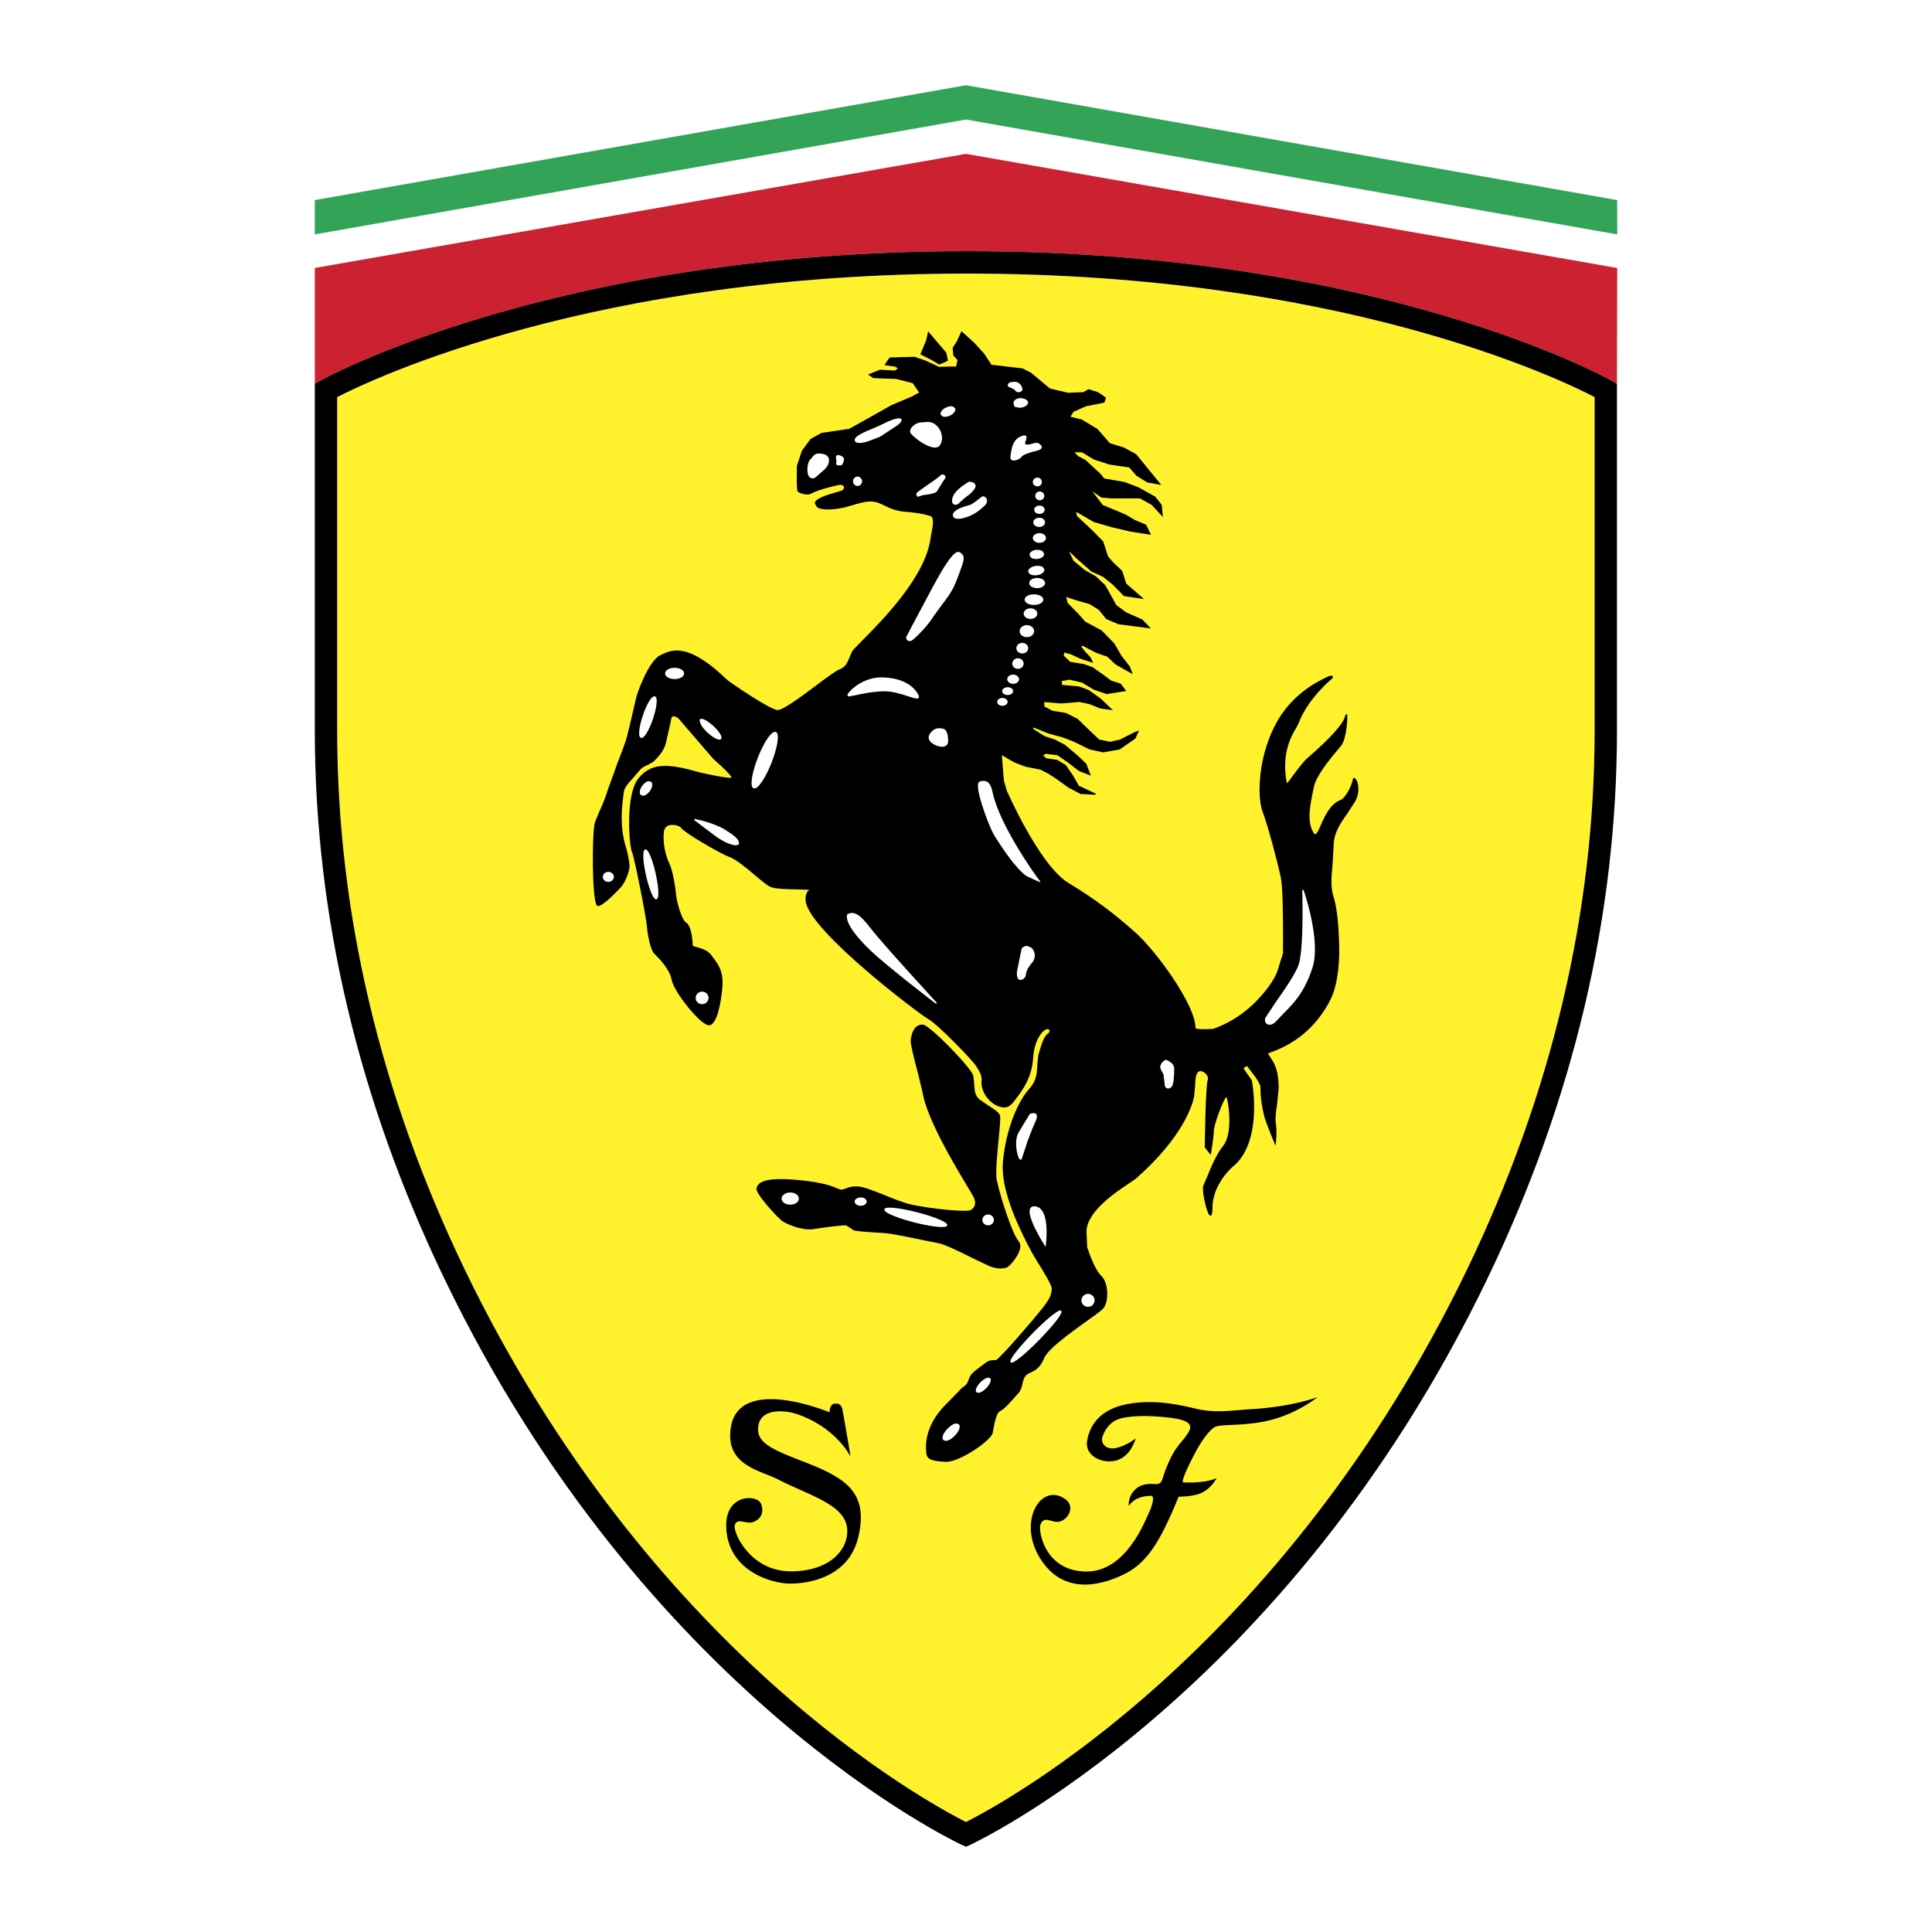 <?xml version="1.0" encoding="UTF-8"?>
<svg xmlns="http://www.w3.org/2000/svg" xmlns:xlink="http://www.w3.org/1999/xlink" width="1000px" height="1000px" viewBox="0 0 1000 1000" version="1.1">
<g id="surface1">
<rect x="0" y="0" width="1000" height="1000" style="fill:rgb(100%,100%,100%);fill-opacity:1;stroke:none;"/>
<path style=" stroke:none;fill-rule:evenodd;fill:rgb(100%,100%,100%);fill-opacity:1;" d="M 837.07 121.336 L 837.07 138.711 L 499.988 79.633 L 162.938 138.711 L 162.938 121.336 L 499.988 61.871 Z M 837.07 121.336 "/>
<path style=" stroke:none;fill-rule:evenodd;fill:rgb(20%,64.314%,34.118%);fill-opacity:1;" d="M 837.07 103.566 L 837.07 121.336 L 499.988 61.871 L 162.938 121.336 L 162.938 103.566 L 499.988 44.117 Z M 837.07 103.566 "/>
<path style=" stroke:none;fill-rule:evenodd;fill:rgb(80%,12.941%,19.216%);fill-opacity:1;" d="M 837.07 138.711 L 499.988 79.633 L 162.938 138.711 L 162.941 198.648 L 165.863 196.996 C 167.051 196.332 286.652 130.02 500.637 130.02 C 714.641 130.02 832.844 196.348 834.043 197.004 L 836.934 198.664 Z M 837.07 138.711 "/>
<path style=" stroke:none;fill-rule:evenodd;fill:rgb(100%,94.902%,17.647%);fill-opacity:1;" d="M 500.645 141.605 C 693.883 141.605 807.035 195.984 825.375 205.52 L 825.375 378.078 C 825.375 472.156 803.219 565.875 759.547 656.684 C 663.953 855.027 520.113 932.91 499.996 943.074 C 479.859 932.91 335.91 855.027 240.344 656.684 C 196.672 565.875 174.52 472.156 174.52 378.078 L 174.52 205.539 C 193.027 196.016 307.367 141.605 500.645 141.605 Z M 500.645 141.605 "/>
<path style=" stroke:none;fill-rule:evenodd;fill:rgb(0%,0%,0%);fill-opacity:1;" d="M 165.867 196.988 L 162.945 198.645 L 162.945 378.078 C 162.945 473.922 185.477 569.34 229.918 661.68 C 334.242 878.277 495.98 954.047 497.598 954.789 L 499.996 955.883 L 502.387 954.789 C 504.02 954.047 665.625 878.254 769.941 661.68 C 814.402 569.34 836.938 473.922 836.938 378.078 L 836.938 198.66 L 834.051 197 C 832.855 196.34 714.645 130.016 500.645 130.016 C 286.656 130.016 167.055 196.324 165.867 196.988 Z M 500.645 141.605 C 693.883 141.605 807.035 195.984 825.375 205.52 L 825.375 378.078 C 825.375 472.156 803.219 565.875 759.547 656.684 C 663.953 855.027 520.113 932.91 499.996 943.074 C 479.859 932.91 335.91 855.027 240.344 656.684 C 196.672 565.875 174.52 472.156 174.52 378.078 L 174.52 205.539 C 193.027 196.016 307.367 141.605 500.645 141.605 Z M 500.645 141.605 "/>
<path style=" stroke:none;fill-rule:evenodd;fill:rgb(0%,0%,0%);fill-opacity:1;" d="M 551.258 775.855 C 556.871 779.738 552.797 786.477 548.641 787.531 C 544.316 788.707 540.617 783.902 538.52 789.168 C 537.344 791.996 540.539 813.418 562.453 813.418 C 582.906 813.418 592.668 787.156 594.59 783.203 C 596.527 779.262 597.77 774.227 595.836 774.227 C 586.859 774.227 584.246 779.555 584.246 779.555 C 584.246 779.555 583.566 774.43 588.027 770.559 C 591.707 767.398 596.531 768.168 598.273 768.168 C 601.934 768.168 601.355 765.445 603.566 760.055 C 608.605 747.371 612.07 746.801 615.344 741.016 C 618.055 736.305 612.93 734.457 602.82 733.508 C 592.676 732.543 587.246 732.953 582.715 733.613 C 578.176 734.262 573.656 736.102 570.84 743.043 C 569.332 746.805 572.098 750.508 577.41 749.547 C 582.715 748.559 587.824 744.543 587.824 744.543 C 587.824 744.543 585.434 754.047 577.512 756.012 C 570.168 757.816 561.492 753.387 562.66 745.953 C 564.18 736.309 570.848 729.242 583.008 726.863 C 595.188 724.406 607.328 726.285 618.156 728.949 C 628.945 731.672 636.887 730.02 646.922 729.434 C 668.555 728.277 681.961 723.172 681.961 723.172 C 681.961 723.172 672.211 731.086 658.699 734.742 C 645.184 738.43 633.133 736.902 629.23 738.43 C 626.082 739.781 621.629 746.031 617.961 753.176 C 614.59 759.742 611 767.312 612.551 767.312 C 625.117 767.789 629.719 765.039 629.719 765.039 C 629.719 765.039 627.234 770.461 621.246 773.023 C 617.09 774.703 610.039 774.703 610.039 774.703 C 610.039 774.703 606.871 782.73 603.301 789.973 C 599.707 797.211 593.816 808.516 583.219 814.105 C 572.578 819.688 552.23 826.652 539.418 808.219 C 525.863 788.883 538.234 766.887 551.258 775.855 Z M 393.934 778.379 C 396.434 784.781 391.121 788.117 388.035 788.117 C 384.938 788.117 381.082 785.816 380.277 789.688 C 379.543 793.527 388.5 813.328 409.348 813.328 C 430.203 813.328 439.867 801.262 438.398 790.449 C 436.766 778.383 417.594 773.59 402.316 765.555 C 394.84 761.633 377.945 759.008 377.945 743.188 C 377.945 709.414 429.34 730.988 429.34 730.988 C 429.34 730.988 429.449 726.762 431.84 726.566 C 433 726.457 435.324 726 436.094 729.82 C 436.859 733.668 440.258 753.953 440.258 753.953 C 440.258 753.953 432.703 738.508 411.973 731.766 C 408.305 730.477 392.27 727.426 392.363 740.121 C 392.555 747.66 401.742 751.043 417.668 757.227 C 438.602 765.434 449.324 773.074 444.379 795.082 C 439.676 816.215 419.016 819.688 408.973 819.688 C 398.949 819.688 375.883 812.66 375.883 789.477 C 375.883 773.082 391.969 773.465 393.934 778.379 Z M 503.758 651.387 L 512.195 655.387 C 517.062 657.27 520.172 656.441 521.285 655.973 C 522.465 655.465 526.922 650.684 527.891 646.609 C 528.348 644.949 528.102 643.508 527.223 642.445 C 523.938 638.555 518.121 620.68 515.965 611.02 C 515.164 607.438 516.133 597.543 516.887 589.578 C 517.547 582.742 517.949 578.492 517.609 577.398 C 517.031 575.707 514.504 574.074 511.602 572.23 L 507 569.098 C 504.543 567.09 504.438 564.355 504.301 561.418 L 503.812 556.859 C 502.746 552.617 481.148 530.559 477.801 530.355 C 472.949 530.039 471.691 535.359 471.379 538.562 C 471.188 540.434 473.352 548.797 475.301 556.211 L 477.453 565.148 C 479.664 579.203 494.605 603.957 500.977 614.52 L 504 619.652 C 505.309 622.633 504.797 624.98 502.477 626.301 C 500.219 627.598 480.801 625.566 471.523 623.43 C 467.539 622.52 462.621 620.531 457.824 618.586 C 452.328 616.395 447.121 614.27 444.109 614.117 C 440.598 613.938 438.934 614.648 437.641 615.246 L 435.535 615.832 L 433.438 615.16 C 430.867 614.023 426.059 611.949 412.926 610.762 C 393.789 608.965 392.352 612.816 391.574 614.898 C 390.625 617.543 402.32 629.984 404.414 631.648 C 407.074 633.797 415.68 637.07 420.938 636.199 C 426.945 635.234 436.738 634.02 437.953 634.262 L 439.926 635.465 L 441.754 636.762 C 443.414 637.441 454.113 638.031 457.344 638.199 C 461.074 638.402 470.871 640.43 478.027 641.93 L 486.027 643.543 C 489.164 644.121 497.234 648.105 503.758 651.387 Z M 503.758 651.387 "/>
<path style=" stroke:none;fill-rule:evenodd;fill:rgb(0%,0%,0%);fill-opacity:1;" d="M 701.738 403.184 C 701.312 402.66 700.957 402.629 700.734 402.684 C 700.535 402.754 700.258 402.945 700.18 403.566 C 699.828 406.234 696.48 413.086 693.824 414.098 C 688.445 416.18 685.66 422.488 683.641 427.086 C 682.609 429.453 681.602 431.715 680.805 431.746 C 680.461 431.773 680.082 431.406 679.668 430.637 C 676.352 424.922 678.211 416.18 679.699 409.133 L 680.043 407.406 C 681.254 401.465 688.207 393.145 692.363 388.152 L 694.199 385.945 C 697.027 382.418 697.738 370.465 697.207 369.566 C 697.035 369.516 696.922 369.613 696.855 369.715 L 696.633 369.891 L 696.633 369.953 C 696.461 370.141 696.316 370.164 696.176 370.766 C 695.434 374.5 688.605 382.09 676.945 392.176 C 674.551 394.246 671.828 397.984 669.598 400.988 C 668.16 402.961 666.477 405.234 666.027 405.34 C 663.141 389.922 668.367 381.109 670.852 376.848 L 672.012 374.688 C 676.945 361.262 689.648 351.09 689.785 351 C 689.957 350.609 689.957 350.195 689.645 349.93 C 689.156 349.555 688.266 349.715 686.859 350.422 L 686.09 350.805 C 681.66 352.961 668.297 359.469 660.098 375.148 C 654.211 386.438 651.934 399.055 651.934 408.566 C 651.934 413.426 652.52 417.449 653.516 420.117 C 656.395 427.793 661.438 446.875 662.988 454.367 C 663.953 459.012 664.105 474.953 664.105 484.945 C 664.105 489.828 664.082 493.246 664.082 493.375 C 664.051 493.375 661.543 501.48 661.543 501.48 C 661.531 501.562 660.316 507.891 649.973 518.469 C 639.555 529.109 627.953 532.492 627.852 532.535 C 623.191 532.898 618.941 532.703 618.793 532.098 C 618.793 519.938 597.969 491.648 587.312 482.312 C 576.438 472.785 567.75 465.957 552.984 456.973 C 537.949 447.82 521.23 409.457 521.035 409.082 L 519.59 403.898 C 519.59 403.898 518.781 393.551 518.559 390.855 C 519.102 391.168 519.812 391.609 519.812 391.609 L 524.938 394.594 L 530.828 396.855 C 530.879 396.871 538.535 398.367 538.535 398.367 C 538.535 398.383 542.82 400.578 542.82 400.578 L 546.793 403.164 L 552.973 407.625 L 559.32 410.961 C 559.449 410.996 566.941 411.379 566.941 411.379 L 567.109 410.762 C 567.109 410.762 558.438 406.691 558.414 406.691 C 558.414 406.566 555.293 401.223 555.293 401.223 C 554.078 399.48 552.867 397.734 551.656 395.988 C 551.535 395.906 547.148 393.285 547.148 393.285 C 545.289 393 543.43 392.738 541.566 392.496 C 541.566 392.449 540.473 391.512 539.906 391.004 C 540.395 390.715 541.312 390.145 541.312 390.145 C 541.312 390.215 547.289 390.902 547.309 390.902 C 547.309 390.965 552.625 394.582 552.625 394.582 L 558.43 399.055 C 558.523 399.102 563.926 401.195 563.926 401.195 L 564.637 401.477 L 562.266 395.309 C 560.781 393.887 559.289 392.477 557.789 391.078 L 551.211 385.488 C 551.156 385.441 546.043 382.805 546.043 382.805 C 545.992 382.793 540.531 380.953 540.531 380.953 C 540.531 380.941 534.758 377.258 534.758 377.258 C 534.758 377.258 534.82 376.863 534.863 376.527 C 535.594 376.809 542.855 379.723 542.855 379.723 C 542.898 379.73 549.82 381.613 549.82 381.613 C 549.809 381.586 555.625 383.832 555.625 383.832 C 555.605 383.812 563.973 387.895 563.973 387.895 C 564.043 387.93 570.977 389.434 570.977 389.434 C 571.094 389.441 579.527 387.93 579.527 387.93 C 579.633 387.879 587.672 382.285 587.672 382.285 C 587.766 382.137 589.242 378.809 589.242 378.809 L 589.559 378.043 L 586.977 379.113 C 586.953 379.113 579.68 382.805 579.672 382.805 L 574.633 383.93 C 574.633 383.906 568.949 382.789 568.938 382.789 L 568.949 382.789 C 568.949 382.723 564.336 378.434 564.336 378.434 L 557.789 372.094 L 551.867 369.062 C 551.785 369.027 544.863 367.906 544.863 367.906 C 544.863 367.891 540.652 365.746 540.578 365.711 C 540.602 365.711 540.609 365.633 540.609 365.523 C 540.609 365.016 540.48 363.906 540.43 363.387 L 549.133 364.117 L 558.672 363.352 C 558.672 363.375 564.039 364.473 564.039 364.473 L 569.473 366.711 L 575.031 367.465 L 576.035 367.598 L 569.836 361.668 C 569.773 361.637 563.582 357.168 563.582 357.168 C 563.512 357.129 558.395 355.258 558.395 355.258 C 558.301 355.238 549.773 354.516 549.602 354.5 C 549.676 354.496 549.684 354.348 549.684 354.137 C 549.684 353.617 549.602 352.883 549.555 352.504 L 553.586 351.816 C 553.586 351.844 560.039 353.297 560.039 353.297 C 560.039 353.316 566.152 356.984 566.152 356.984 L 572.754 359.242 C 572.945 359.246 582.398 357.762 582.398 357.762 L 582.965 357.684 L 580.086 353.883 C 579.926 353.758 575.172 352.281 575.164 352.281 C 575.164 352.254 571.242 349.355 571.242 349.355 L 565.395 345.246 C 565.312 345.199 560.949 343.715 560.949 343.715 C 560.875 343.688 553.996 342.59 553.977 342.582 C 553.977 342.512 550.594 339.398 550.52 339.348 C 550.625 339.324 550.836 338.242 550.914 337.75 L 554.551 338.766 L 559.23 340.996 L 565.875 343.102 L 564.406 340.172 L 561.824 337.473 L 559.562 334.559 L 560.543 334.312 C 560.543 334.402 567.613 338.008 567.613 338.008 L 573.125 339.887 C 573.125 339.918 577.379 343.906 577.379 343.906 C 577.441 343.957 585.492 348.504 585.492 348.504 L 586.301 348.961 L 584.832 345.027 C 584.793 344.938 580.422 339.352 580.422 339.352 L 576.785 333.062 C 576.754 332.992 570.172 326.293 570.172 326.293 C 570.109 326.23 561.73 321.754 561.711 321.754 C 561.711 321.719 558.52 318.102 558.52 318.102 C 556.566 316.113 554.617 314.125 552.672 312.129 C 552.672 312.051 552.078 310.008 551.77 308.973 C 552.762 309.289 557.445 310.844 557.445 310.844 L 564.004 312.695 C 564.004 312.711 568.684 315.629 568.684 315.629 C 568.684 315.656 572.586 320.395 572.586 320.395 C 572.723 320.504 578.938 323.117 578.938 323.117 L 594.777 325.172 L 595.703 325.285 L 591.355 320.711 C 591.246 320.629 582.852 316.898 582.852 316.898 L 577.812 313.227 C 577.812 313.156 574.996 308.105 574.996 308.105 L 572.059 302.895 C 572.008 302.816 567.266 298.352 567.266 298.352 C 567.195 298.301 561.355 294.949 561.355 294.949 L 555.582 290.145 C 555.582 290.098 554.191 287.219 553.305 285.297 L 557.316 289.164 L 564.98 295.871 C 565.07 295.93 570.918 298.539 570.918 298.539 L 575.926 302.586 L 581.742 308.52 C 581.941 308.613 591.031 309.895 591.031 309.895 L 592.168 310.059 L 582.938 302.066 C 582.938 301.922 580.855 295.512 580.855 295.512 C 579.258 293.961 577.645 292.422 576.02 290.902 L 573.508 287.949 C 573.508 287.871 571.008 280.25 571.008 280.25 C 569.289 278.461 567.555 276.684 565.809 274.922 C 565.809 274.883 557.473 267.105 557.449 267.074 L 557.449 267.059 C 557.449 266.938 557.156 265.75 556.984 264.969 C 557.621 265.289 558.492 265.75 558.492 265.75 L 566.145 270.207 C 566.219 270.242 575.328 272.848 575.328 272.848 L 584.832 275.098 L 595.816 276.852 L 593.23 271.629 C 593.051 271.461 587.586 269.238 587.586 269.238 L 582.52 266.281 C 582.469 266.266 576.277 263.648 576.277 263.648 L 570.824 261.418 C 570.824 261.367 567.289 256.801 565.316 254.281 C 567.211 255.551 570.129 257.539 570.129 257.539 C 570.27 257.586 575.043 257.965 575.043 257.965 L 590.012 257.969 C 590.012 258.012 596.07 261.285 596.07 261.293 C 596.07 261.316 601.238 266.887 601.238 266.887 L 601.918 267.617 L 601.289 261.332 C 601.227 261.148 597.941 257.047 597.941 257.047 C 597.848 256.973 589.078 252.129 589.078 252.129 L 582.105 249.504 C 582.051 249.488 571.547 247.629 571.496 247.629 L 571.496 247.613 C 571.496 247.516 569.488 245.125 569.488 245.125 C 569.445 245.102 561.797 238.027 561.797 238.027 C 560.562 237.379 559.324 236.742 558.078 236.113 C 558.078 236.09 556.91 234.895 556.184 234.137 L 560.117 234.137 C 560.117 234.199 566.145 237.82 566.145 237.82 C 566.199 237.855 574.242 240.449 574.242 240.449 L 584.512 241.949 L 584.5 241.949 C 584.5 242.059 588.309 246.32 588.309 246.32 L 593.859 249.73 C 595.965 250.117 598.074 250.492 600.184 250.855 L 601.066 250.996 L 588.074 235.078 C 587.992 235 581.781 231.656 581.781 231.656 C 581.73 231.625 574.445 229.387 574.445 229.387 C 574.445 229.312 568.035 222.039 568.035 222.039 C 567.961 221.961 559.93 217.129 559.93 217.129 C 557.988 216.637 556.043 216.164 554.094 215.707 C 554.457 215.121 555.668 213.129 555.668 213.121 C 555.688 213.176 562.098 210.277 562.098 210.277 C 562.098 210.293 571.5 208.441 571.5 208.441 C 571.754 208.223 572.465 205.977 572.465 205.977 C 572.344 205.598 568.328 202.992 568.328 202.992 C 566.727 202.473 565.121 201.961 563.516 201.457 C 563.219 201.492 560.68 202.98 560.68 202.992 C 560.68 202.945 552.812 203.305 552.812 203.305 C 552.812 203.297 543.414 201.09 543.414 201.078 C 543.414 201.031 533.727 192.957 533.727 192.957 C 532.246 192.195 530.758 191.438 529.27 190.688 C 529.16 190.664 513.16 188.793 513.121 188.793 C 513.121 188.59 509.359 182.977 509.359 182.977 L 504.211 177.355 C 504.191 177.324 497.66 171.43 497.66 171.43 L 497.457 171.859 L 495.27 176.707 C 495.277 176.66 493.109 180.012 493.109 180.012 L 493.109 180.094 C 493.109 180.711 493.418 183.949 493.418 183.949 C 493.512 184.148 495.625 186.32 495.672 186.379 C 495.562 186.379 494.875 189.754 494.875 189.777 C 494.855 189.547 486.098 189.902 486.082 189.902 C 486.082 189.863 478.926 186.578 478.926 186.578 C 478.879 186.547 473.395 184.691 473.395 184.691 C 473.289 184.652 460.531 185.047 460.531 185.047 C 460.25 185.191 458.086 188.543 458.086 188.543 L 457.797 188.984 L 463.41 189.793 C 463.41 189.816 464.238 190.344 464.703 190.641 L 463.266 191.812 C 463.266 191.738 455.457 191.383 455.457 191.383 C 455.328 191.402 449.832 193.629 449.832 193.629 L 449.262 193.871 L 451.984 195.703 C 452.156 195.766 463.824 196.133 463.824 196.133 L 472.488 198.363 L 472.488 198.375 C 472.488 198.496 474.137 200.852 474.137 200.852 C 474.137 200.852 475.312 202.504 475.75 203.152 L 472.043 205.195 C 472.09 205.191 461.5 209.66 461.5 209.66 L 439.613 221.949 C 439.594 221.93 425.199 224.074 425.199 224.074 C 425.094 224.113 419.566 227.188 419.566 227.188 C 419.449 227.273 415.012 233.418 415.012 233.418 C 414.965 233.496 412.453 241.148 412.453 241.148 C 412.258 254.148 412.777 254.453 412.961 254.555 C 413.395 254.824 417.148 256.953 420.055 255.395 C 423.344 253.605 430.383 251.848 434.039 251.07 C 435.848 250.699 436.691 251.348 436.844 252.02 C 437.039 252.75 436.496 253.746 435.145 254.113 L 434.387 254.336 C 428.027 256.066 421.539 258.156 421.75 260.609 L 422.871 262.48 C 425.711 264.551 433.086 263.57 437.004 262.684 L 441.09 261.539 C 444.617 260.465 448.629 259.266 452.055 259.648 C 454.031 259.879 455.773 260.73 457.832 261.699 C 460.625 263.047 463.812 264.578 468.57 264.891 C 476.504 265.438 481.922 267.043 482.344 267.508 C 483.41 269.672 482.723 272.875 482.191 275.445 L 481.781 277.777 C 479.559 297.91 457.082 320.676 446.25 331.594 C 443.32 334.551 441.387 336.504 440.973 337.316 L 439.727 340.195 C 438.672 342.867 437.816 345.172 434.383 346.551 C 432.395 347.324 427.762 350.812 422.391 354.836 C 414.629 360.625 405.004 367.828 402.352 367.516 C 397.918 366.992 377.203 352.73 376.332 351.855 C 356.156 332.332 347.715 336.336 342.66 338.723 L 341.863 339.098 C 335.844 341.836 329.527 358.883 328.953 362.543 L 326.516 373.043 L 324.645 380.758 C 324.09 383.367 321.602 389.777 319.234 395.973 L 314.367 409.461 C 313.562 412.582 311.613 416.973 310.023 420.52 L 307.871 425.777 C 306.371 431.945 306.348 465.73 308.957 468.719 L 309.07 468.84 L 309.582 468.992 C 312.203 468.723 317.828 462.926 320.523 460.133 L 321.148 459.484 C 323.43 457.188 325.852 451.066 325.852 448.496 C 325.852 445.973 324.676 440.703 324.207 439.266 C 320.555 428.109 321.934 417.48 322.598 412.387 L 322.863 410.113 C 323.055 407.75 325.426 405.129 327.73 402.617 L 330.641 399.25 C 332.238 397.125 334.012 396.418 335.594 395.789 L 338.195 394.309 L 338.598 393.887 C 340.32 392.16 343.211 389.242 344.477 385.344 L 346.945 374.66 L 347.484 371.809 C 347.609 371.234 347.902 370.918 348.383 370.816 C 349.363 370.598 350.832 371.375 351.461 372.211 L 369.316 392.934 C 373.891 396.828 378.594 401.477 378.594 402.5 L 378.586 402.586 C 378.586 402.57 378.477 402.594 378.477 402.594 C 375.977 402.852 363.398 400.168 361.305 399.574 C 344.211 394.562 336.41 395.441 330.391 402.977 C 323.535 411.602 325.691 438.023 327.094 440.922 C 328.379 443.547 334.637 475.734 334.914 480.027 C 335.195 484.234 336.824 491.758 338.527 493.484 L 338.992 493.961 C 341.102 496.047 346.652 501.625 347.633 507.121 C 348.691 513.109 361.406 529.141 366.254 530.578 C 366.992 530.793 367.789 530.637 368.395 530.164 C 372.094 527.539 373.773 514.707 373.977 509.293 C 374.215 502.543 371.793 499.277 369.219 495.789 L 368.23 494.422 C 366.34 491.84 363.004 490.902 360.805 490.281 C 359.863 490.02 358.578 489.707 358.578 489.418 C 358.578 489.316 358.316 479.43 355.164 477.52 C 352.711 476.012 350.199 466.469 349.902 462.84 C 349.617 459.234 348.223 450.527 346.352 446.703 C 344.457 442.867 342.863 435.789 343.672 430.332 C 344.012 427.988 345.68 427.25 347.039 427.039 C 349.383 426.664 352.094 427.676 352.512 428.496 C 353.445 430.375 371.477 441.246 377.555 443.582 C 381.332 445.012 386.441 449.328 390.957 453.18 C 394.168 455.871 396.926 458.191 398.648 459.016 C 400.973 460.137 407.562 460.266 412.855 460.371 C 415.66 460.418 418.574 460.484 418.969 460.719 C 416.824 461.578 416.848 465.344 417.023 466.559 C 419.219 482.137 475.898 524.934 480.281 527.336 C 485.355 530.059 503.555 549.062 505.145 551.645 C 506.797 554.199 508.398 556.973 508.094 559.109 C 507.656 562.27 508.922 565.883 511.453 568.828 C 513.879 571.574 517.035 573.227 519.957 573.227 C 522.488 573.227 524.18 570.953 525.43 569.316 L 525.695 568.973 C 529.078 564.496 534.094 557.938 534.742 547.684 C 535.434 537.168 540.238 532.988 541.805 532.715 C 542.504 532.586 543.02 532.797 543.203 533.258 C 543.398 533.738 543.164 534.535 542.215 535.164 C 540.141 536.57 538.844 541.223 537.422 546.199 C 537.41 546.238 536.891 551.277 536.891 551.277 C 536.773 555.039 536.625 559.305 532.871 563.438 C 527.246 569.527 520.793 583.57 519.121 601.305 C 518.109 611.984 522.922 627.375 533.41 646.984 L 534.141 648.383 L 536.98 653.148 C 539.848 657.758 544.641 665.426 544.418 667.223 C 544.113 669.754 543.875 671.742 539.508 677.223 C 534.703 683.254 517.172 703.652 515.461 703.973 C 511.973 703.973 511.387 704.418 508.582 706.547 L 505.625 708.797 C 502.387 711.098 501.82 712.816 501.277 714.34 C 500.875 715.484 500.5 716.484 498.992 717.613 L 497.867 718.371 C 497.633 718.57 497 719.465 489.957 726.516 C 481.879 734.5 478.273 743.535 479.52 752.516 C 479.918 755.324 482.336 756.305 489.504 756.629 C 496.664 756.961 513.078 745.477 513.809 741.734 L 514.062 740.309 C 514.691 736.938 515.746 731.25 517.602 730.43 C 519.844 729.449 523.684 725.02 526.5 721.797 L 527.043 721.191 C 528.543 719.457 528.906 717.738 529.266 716.098 C 529.57 714.801 529.852 713.492 530.703 712.301 C 531.371 711.43 532.352 710.949 533.488 710.426 C 535.668 709.383 538.41 708.055 540.387 703.09 C 542.355 698.227 554.09 689.805 562.66 683.68 C 567.039 680.566 570.473 678.074 571.293 676.98 C 572.418 675.512 573.109 672.684 573.109 669.688 C 573.109 666.129 572.152 662.34 569.918 660.234 C 566.664 657.215 563.605 648.23 562.691 645.41 L 562.691 645.348 C 562.691 644.184 562.582 642.043 562.406 638.066 C 562.383 637.883 562.383 637.691 562.383 637.52 C 562.383 626.996 578.031 616.695 584.785 612.262 L 587.867 610.133 C 612.359 588.531 617.152 572.105 618.062 567.598 L 618.559 562.199 C 618.711 558.457 618.836 554.895 621.09 554.426 C 621.973 554.254 623.441 554.965 624.332 556.031 C 624.84 556.605 625.59 557.805 625.09 559.188 C 623.977 562.219 623.602 592.676 623.59 593.941 C 623.676 594.156 626.227 597.164 626.227 597.164 L 626.695 597.711 L 626.832 597 C 626.863 596.645 628.27 588.344 628.27 585.41 C 628.27 582.125 633.551 568.059 634.828 567.816 C 634.828 567.859 634.91 567.977 634.91 567.977 C 635.527 569.922 636.316 574.727 636.316 579.789 C 636.316 584.766 635.566 589.996 633.148 593.023 C 629.48 597.562 626.559 604.75 624.656 609.492 L 622.891 613.523 C 622.691 614.082 622.605 614.672 622.637 615.266 C 622.637 619.125 624.625 627.352 625.93 628.883 C 626.273 629.246 626.547 629.246 626.742 629.18 C 627.164 629.02 627.551 628.469 627.551 625.234 C 627.551 612.926 637.895 603.996 638.02 603.93 C 647.141 596.691 649.125 583.27 649.125 573.047 C 649.125 565.305 647.988 559.395 647.961 559.234 C 646.516 557.098 645.059 554.969 643.582 552.855 C 643.793 552.957 644.98 551.984 645.375 551.668 C 645.77 552.176 649.926 557.684 649.926 557.684 C 650.625 558.664 652.398 561.523 652.398 562.66 C 652.398 568.992 653.375 573.332 654.07 576.512 L 654.242 577.262 C 654.973 580.637 659.535 591.41 659.734 591.871 L 660.223 593.008 L 660.375 591.773 C 660.375 591.723 661.094 586.09 660.375 581.27 C 659.957 578.566 660.477 575.25 661 571.672 L 661.832 563.453 C 661.832 556.777 660.879 552.559 658.496 548.719 L 657.281 546.879 C 656.805 546.125 656.336 545.391 656.391 545.238 L 657.281 544.855 C 676.543 538.316 685.508 524.133 689.16 516.281 C 692.988 507.957 693.191 495.145 693.191 492.68 C 693.191 489.469 693.051 472.816 690.258 464.262 C 688.617 459.211 689.141 453.793 689.691 447.938 L 690.289 437.922 C 690.289 431.066 693.895 425.98 697.391 421.062 L 701.555 414.605 C 704.277 409.23 702.832 404.527 701.738 403.184 Z M 701.738 403.184 "/>
<path style=" stroke:none;fill-rule:evenodd;fill:rgb(0%,0%,0%);fill-opacity:1;" d="M 486.121 188.68 C 486.445 188.699 490.539 186.754 490.539 186.754 C 490.719 186.387 489.77 182.512 489.77 182.512 C 486.816 179.008 483.848 175.516 480.863 172.035 L 480.422 171.523 L 480.27 172.164 L 479.316 176.363 C 479.32 176.32 476.488 183.098 476.488 183.098 L 476.359 183.383 L 482.324 186.434 Z M 486.121 188.68 "/>
<path style=" stroke:none;fill-rule:evenodd;fill:rgb(100%,100%,100%);fill-opacity:1;" d="M 487.898 215.566 C 488.84 215.922 490.266 215.766 491.617 215.164 C 493.68 214.191 494.898 212.531 494.375 211.344 L 493.426 210.488 C 492.492 210.133 491.066 210.293 489.738 210.902 C 487.969 211.691 486.84 213.004 486.84 214.121 C 486.84 214.324 486.895 214.539 486.961 214.711 Z M 523.531 200.859 L 525.234 201.777 C 525.512 202.375 526.043 202.812 526.68 202.973 C 527.418 203.125 528.18 202.934 528.758 202.453 C 529.215 202.094 529.32 201.426 529.031 200.578 C 528.574 199.176 527.105 197.637 525.523 197.637 C 523.484 197.637 521.625 197.871 521.625 199.375 C 521.629 200.223 522.598 200.543 523.531 200.859 Z M 525.57 206.871 C 524.781 207.453 524.434 208.238 524.656 209.031 L 524.82 209.691 C 525.02 210.469 525.094 210.629 525.809 210.711 L 527.105 210.945 C 528.766 211.371 531.391 210.34 531.988 209.012 C 532.191 208.578 532.352 207.746 531.223 206.957 C 529.273 205.66 526.879 205.938 525.57 206.871 Z M 530.879 229.965 C 530.402 229.734 530.602 228.98 530.973 227.879 C 531.266 226.98 531.539 226.121 531.074 225.648 C 530.672 225.258 529.949 225.289 528.727 225.746 C 524.316 227.336 523.641 231.828 523.152 235.109 L 523.004 236.121 C 522.75 237.586 523.5 238.082 523.969 238.25 C 525.488 238.789 528.234 237.41 528.852 236.355 C 529.539 235.219 533.348 234.184 536.125 233.426 L 537.188 233.133 C 538.473 232.781 539.133 232.289 539.227 231.621 C 539.367 230.742 538.395 229.945 537.535 229.43 C 536.734 228.957 535.547 229.297 534.301 229.652 C 533.066 229.992 531.738 230.336 530.879 229.965 Z M 484.27 231.648 C 485.246 231.551 486.008 231.172 486.492 230.477 C 487.898 228.383 487.969 225.414 486.605 222.723 C 485.285 220.152 483.031 218.508 480.727 218.426 L 480.758 218.438 L 480.254 218.371 L 476.012 218.703 C 473.77 219.199 471.691 220.855 471.188 222.484 C 470.934 223.309 471.078 224.059 471.645 224.625 C 475.047 228.23 480.926 231.906 484.27 231.648 Z M 442.48 228.238 C 442.988 229.488 445.32 229.629 448.738 228.609 L 449.492 228.383 L 455.617 225.984 L 464.492 220.148 C 464.754 219.945 467.074 218.203 466.594 217.09 C 466.258 216.355 465.102 216.484 464.266 216.641 C 461.816 217.09 459.414 218.266 456.855 219.512 L 453.246 221.188 L 451.652 221.84 C 446.16 224.113 441.656 226.152 442.48 228.238 Z M 423.816 234.73 C 421.969 234.73 421.137 235.734 420.465 236.621 L 419.641 237.555 C 418.219 238.773 417.781 241.719 417.957 243.961 C 418.031 244.895 418.297 246.586 419.215 247.125 C 420.973 248.211 421.812 247.449 423.609 245.742 L 425 244.547 C 426.762 243.07 428.812 241.395 429.066 238.816 C 429.191 237.727 428.93 236.828 428.324 236.152 C 427.246 234.98 425.273 234.73 423.816 234.73 Z M 434.027 235.547 C 433.496 235.434 433.18 235.598 433.016 235.77 C 432.48 236.293 432.699 237.414 432.863 238.312 L 432.969 238.938 L 432.859 239.316 C 432.738 239.641 432.605 240.051 432.859 240.398 C 433.086 240.746 433.641 240.895 434.586 240.895 C 435.785 240.906 435.902 240.781 436.309 239.711 L 436.629 238.887 C 436.922 238.16 436.926 237.508 436.652 236.988 C 436.156 236.074 434.934 235.727 434.027 235.547 Z M 443.898 251.547 C 445.199 251.484 446.223 250.414 446.223 249.109 C 446.223 247.809 445.199 246.734 443.898 246.676 C 443.258 246.68 442.648 246.938 442.199 247.395 C 441.75 247.852 441.504 248.469 441.512 249.109 C 441.512 250.453 442.574 251.547 443.898 251.547 Z M 488.375 245.609 C 487.676 245.48 486.961 245.75 486.523 246.305 C 485.863 247.074 481.852 249.824 478.922 251.836 L 475.141 254.523 L 474.832 254.82 C 474.363 255.266 474.129 255.539 474.434 256.465 L 474.895 257.113 L 475.891 256.91 L 477.363 256.367 L 479.488 256.035 C 481.578 255.766 483.867 255.453 484.945 254.348 L 486.352 252.051 L 488.441 248.691 C 489.441 247.586 489.496 246.832 489.355 246.398 Z M 492.77 259.172 C 492.77 260.414 493.387 260.898 493.734 261.07 C 494.672 261.57 496.02 261.086 496.824 259.965 L 499.543 257.602 C 501.016 256.543 502.66 255.348 504.121 253.496 C 505.469 251.758 504.887 250.691 504.406 250.234 C 503.48 249.332 501.582 249.125 500.938 249.652 L 500.156 250.188 C 498.375 251.344 494.164 254.078 493.105 257.402 C 492.895 257.969 492.781 258.566 492.77 259.172 Z M 510.48 257.832 C 509.926 257.023 508.969 256.688 508.258 257.035 L 506.344 258.488 C 504.996 259.586 503.316 260.984 501.855 261.395 C 498.32 262.344 493.52 263.926 493.223 266.352 L 493.219 266.668 C 493.219 267.34 493.52 267.738 493.812 267.961 C 495.156 269.055 498.418 268.406 500.777 267.516 C 504.398 266.176 506.598 264.543 509.441 261.957 C 511.191 260.367 511.113 258.773 510.48 257.832 Z M 496.723 285.797 L 495.57 285.668 C 492.59 286.461 487.508 295.219 483.938 301.746 L 483.301 302.875 L 472.602 322.953 L 469.246 329.344 C 468.871 329.926 469.004 330.777 469.562 331.332 C 470.082 331.848 470.988 332.137 472.09 331.441 C 473.875 330.25 480.383 323.793 483.402 318.719 L 487.426 313.172 C 490.004 309.805 492.938 306.039 494.66 301.551 L 495.27 300.008 C 499.352 289.418 499.988 287.801 496.723 285.797 Z M 536.949 247.203 C 535.668 247.176 534.605 248.191 534.578 249.473 C 534.578 250.723 535.641 251.738 536.949 251.738 C 538.254 251.738 539.297 250.723 539.297 249.473 C 539.289 248.859 539.035 248.273 538.594 247.848 C 538.152 247.422 537.562 247.191 536.949 247.203 Z M 535.824 256.66 C 535.824 257.918 536.887 258.934 538.195 258.934 C 538.801 258.941 539.391 258.703 539.824 258.277 C 540.258 257.852 540.508 257.27 540.512 256.66 C 540.5 255.395 539.461 254.379 538.195 254.391 C 536.914 254.367 535.855 255.383 535.824 256.66 Z M 538 261.688 C 536.523 261.688 535.297 262.668 535.297 263.84 C 535.297 265.031 536.523 266 538 266 C 539.5 266 540.715 265.035 540.715 263.84 C 540.719 262.668 539.5 261.688 538 261.688 Z M 537.891 267.977 C 536.191 267.977 534.832 269.051 534.832 270.371 C 534.832 271.684 536.191 272.758 537.891 272.758 C 539.594 272.758 540.934 271.68 540.934 270.371 C 540.934 269.051 539.594 267.977 537.891 267.977 Z M 538 275.957 C 536.129 275.957 534.578 277.07 534.578 278.477 C 534.578 279.863 536.129 280.977 538 280.977 C 539.883 280.977 541.406 279.863 541.406 278.477 C 541.406 277.07 539.883 275.957 538 275.957 Z M 536.844 289.328 C 538.973 289.145 540.531 287.977 540.414 286.625 L 539.746 285.402 C 539.012 284.785 537.738 284.473 536.441 284.594 C 534.387 284.781 532.867 285.891 532.867 287.16 L 532.875 287.289 L 533.566 288.512 C 534.312 289.145 535.531 289.453 536.844 289.328 Z M 532.195 296 L 532.188 295.938 Z M 536.727 297.73 C 539.105 297.375 540.789 296.07 540.594 294.719 L 539.895 293.598 C 539.066 292.961 537.574 292.707 536.055 292.93 C 533.715 293.258 531.992 294.59 532.188 295.938 L 532.906 297.055 C 533.746 297.699 535.207 297.941 536.727 297.73 Z M 532.715 301.781 C 532.715 303.25 534.5 304.422 536.84 304.422 C 539.168 304.422 540.934 303.25 540.934 301.781 C 540.934 300.312 539.168 299.156 536.84 299.156 C 534.496 299.16 532.715 300.312 532.715 301.781 Z M 540.008 310.367 C 540.008 308.809 537.883 307.621 535.164 307.621 C 532.477 307.621 530.348 308.809 530.348 310.367 C 530.348 311.914 532.477 313.121 535.164 313.121 C 537.883 313.121 540.008 311.914 540.008 310.367 Z M 536.918 317.613 C 536.918 316.094 535.324 314.863 533.398 314.863 C 531.445 314.863 529.852 316.094 529.852 317.613 C 529.852 319.133 531.445 320.367 533.398 320.367 C 535.328 320.367 536.918 319.133 536.918 317.613 Z M 535.258 326.676 C 535.258 324.969 533.574 323.566 531.484 323.566 C 529.422 323.566 527.746 324.969 527.746 326.676 C 527.746 328.398 529.414 329.785 531.484 329.785 C 533.574 329.785 535.258 328.398 535.258 326.676 Z M 532.195 335.496 C 532.195 333.961 530.816 332.742 529.137 332.742 C 527.465 332.742 526.055 333.957 526.055 335.496 C 526.055 337.008 527.461 338.242 529.137 338.242 C 530.816 338.246 532.195 337.008 532.195 335.496 Z M 526.895 340.715 C 525.277 340.715 523.938 341.945 523.938 343.469 C 523.938 344.98 525.277 346.211 526.895 346.211 C 528.508 346.211 529.832 344.977 529.832 343.469 C 529.836 341.945 528.508 340.715 526.895 340.715 Z M 524.395 353.949 C 526.055 353.949 527.465 352.883 527.465 351.559 C 527.465 350.234 526.059 349.184 524.395 349.184 C 522.723 349.184 521.352 350.242 521.352 351.559 C 521.352 352.875 522.723 353.949 524.395 353.949 Z M 521.578 359.746 C 523.117 359.746 524.383 358.848 524.383 357.715 C 524.383 356.59 523.137 355.699 521.578 355.699 C 519.965 355.699 518.738 356.586 518.738 357.715 C 518.738 358.848 520.004 359.746 521.578 359.746 Z M 518.844 365.316 C 520.312 365.316 521.555 364.41 521.555 363.281 C 521.555 362.168 520.312 361.262 518.844 361.262 C 517.332 361.262 516.141 362.168 516.141 363.281 C 516.133 364.41 517.332 365.316 518.844 365.316 Z M 438.855 360.383 L 439.344 360.477 L 443.035 359.812 C 446.316 359.086 451.254 357.98 457.328 357.82 C 461.77 357.699 466.586 359.254 470.082 360.395 C 473.258 361.453 474.84 361.91 475.441 361.254 C 475.82 360.824 475.586 360.195 475.379 359.754 C 474.422 357.695 470.242 350.926 456.598 350.613 C 447.73 350.41 440.504 356.441 438.961 358.988 C 438.652 359.508 438.57 359.891 438.727 360.176 Z M 489.594 386.031 C 490.461 385.477 490.832 384.496 490.777 383.09 C 490.484 377.57 489.008 376.941 485.961 376.941 C 482.875 376.941 480.645 380.039 480.645 381.648 C 480.645 383.156 481.754 384.48 483.906 385.559 C 485.125 386.203 487.934 387.121 489.594 386.031 Z M 531.453 453.512 C 535.855 455.566 537.398 456.297 538.059 456.5 C 538.078 456.5 538.102 456.562 538.102 456.562 C 538.102 456.562 538.133 456.535 538.133 456.523 C 538.438 456.617 538.535 456.582 538.609 456.48 C 538.566 456.449 538.395 456.188 538.301 456.117 C 538.355 456.074 538.406 455.965 538.406 455.965 C 538.406 455.965 538.133 455.852 538.109 455.824 C 535.199 452.152 517.676 427.234 513.945 410.836 C 513.359 408.133 512.668 405.617 510.906 404.609 C 509.914 404.055 508.664 404.012 507.145 404.523 L 507.133 404.523 C 506.781 404.625 506.527 404.918 506.367 405.34 C 506.215 405.805 506.148 406.289 506.172 406.773 C 506.172 412.629 512.414 428.754 514.453 432.07 C 525.73 450.379 531.242 453.387 531.453 453.512 Z M 674.703 460.633 L 674.035 460.766 C 674.055 460.867 674.203 465.762 674.203 472.043 C 674.203 481.203 673.887 493.422 672.301 498.91 C 671.016 503.355 665.117 511.871 660.352 518.684 C 660.352 518.684 654.812 526.992 654.812 527.004 C 654.578 528.734 654.992 529.508 655.727 529.992 C 656.281 530.375 658.289 531.359 661.086 528.023 L 664.621 524.285 C 669.344 519.574 675.211 513.727 679.348 500.82 C 683.879 486.652 674.781 460.879 674.703 460.633 Z M 527.113 506.797 C 527.539 507.223 528.227 507.34 528.949 507.082 C 530.082 506.688 530.879 505.664 530.977 504.465 C 531.148 502.691 532.383 500.312 534.219 498.277 C 536.207 496.016 536.051 492.586 533.867 490.516 L 531.516 489.578 C 530.008 489.629 528.883 490.84 528.82 490.875 C 528.031 494.645 527.262 498.418 526.512 502.195 L 526.512 502.184 C 526.289 502.812 526.086 505.809 527.113 506.797 Z M 603.531 548.578 L 603.41 548.527 L 603.293 548.578 C 603.199 548.652 601.227 549.57 600.668 551.496 C 600.281 552.793 601 553.918 601.559 554.848 L 602.219 556.082 L 602.504 558.547 L 602.949 562.172 C 603.176 562.945 603.91 563.457 604.711 563.406 C 605.637 563.375 606.711 562.664 607.062 561.227 C 607.539 559.281 607.773 556.648 607.773 553.141 C 607.762 549.938 603.711 548.621 603.531 548.578 Z M 484.926 519.074 C 484.66 518.77 456.645 488.367 450.59 480.406 C 444.422 472.246 441.477 471.629 438.457 473.297 C 437.227 477.852 444.227 485.875 450.352 491.762 C 458.918 500.004 484.219 519.383 484.477 519.574 Z M 375.121 429.352 C 369.445 425.828 359.621 423.871 359.523 423.832 L 359.262 424.43 L 370.164 432.645 C 371.957 434.117 379.891 439.043 382.453 437.027 C 382.879 434.473 380.129 432.496 375.121 429.352 Z M 372.461 382.84 L 373.227 382.516 C 374.207 381.41 371.953 378.27 369.207 375.734 C 366.734 373.453 364.219 371.977 362.898 372.051 L 362.152 372.371 C 361.926 374.5 363.887 377.031 366.164 379.156 C 368.641 381.441 371.18 382.926 372.461 382.84 Z M 401.586 378.871 L 400.469 378.941 C 398.352 379.828 394.992 385.207 392.309 392.02 C 390.422 396.828 388.996 402.074 388.996 405.234 C 388.996 406.73 389.316 407.75 390.031 408.051 L 391.133 407.98 C 393.25 407.078 396.602 401.688 399.312 394.898 C 401.195 390.078 402.609 384.832 402.609 381.668 C 402.609 380.18 402.301 379.156 401.586 378.871 Z M 349.156 345.648 C 346.422 345.648 344.242 346.945 344.242 348.586 C 344.242 350.215 346.422 351.496 349.156 351.496 C 351.934 351.496 354.09 350.215 354.09 348.586 C 354.09 346.945 351.934 345.648 349.156 345.648 Z M 331.719 381.949 L 332.57 381.871 C 334.051 381.145 336.285 377.125 337.973 372.109 C 339.758 366.77 340.73 361.035 339.004 360.426 L 338.168 360.512 C 336.664 361.254 334.434 365.266 332.762 370.277 C 330.945 375.621 330.027 381.352 331.719 381.949 Z M 336.285 409.562 C 337.738 407.617 338.027 405.43 336.949 404.609 L 335.695 404.34 C 334.645 404.477 333.395 405.355 332.461 406.66 C 331.008 408.605 330.719 410.789 331.793 411.594 L 333.055 411.887 C 334.098 411.727 335.363 410.855 336.285 409.562 Z M 334.613 439.809 L 334.496 439.738 L 333.949 439.68 C 331.988 440.137 333.371 448.676 334.383 453.168 C 335.816 459.441 337.766 464.504 339.113 465.344 L 339.227 465.43 L 339.762 465.484 C 341.754 465.027 340.344 456.449 339.336 451.996 C 337.91 445.688 335.984 440.656 334.613 439.809 Z M 314.859 451.273 C 313.277 451.273 312 452.449 312 453.91 C 312 455.301 313.277 456.473 314.859 456.473 C 316.43 456.473 317.75 455.301 317.75 453.91 C 317.754 452.449 316.438 451.273 314.859 451.273 Z M 363.398 513.262 C 361.574 513.25 360.086 514.711 360.062 516.535 C 360.062 518.297 361.562 519.754 363.398 519.754 C 365.211 519.789 366.707 518.348 366.75 516.535 C 366.723 514.707 365.227 513.242 363.398 513.262 Z M 527.484 599.617 C 527.59 599.777 527.891 600.32 528.348 600.266 L 528.539 600.258 L 528.891 599.727 L 531.902 590.555 L 534.25 584.445 L 536.258 579.797 C 536.875 578.234 536.875 577.191 536.27 576.582 C 535.305 575.703 533.312 576.453 533.066 576.543 C 532.906 576.672 527.414 585.844 527.414 585.844 C 526.34 587.484 525.934 589.695 525.934 591.965 C 525.934 595.203 526.742 598.434 527.484 599.617 Z M 541.211 645.438 L 541.32 644.516 C 541.395 643.969 543.043 631.211 539.121 626.285 C 538.312 625.203 537.082 624.516 535.738 624.391 C 534.562 624.281 533.754 624.625 533.305 625.367 C 530.914 629.277 540.301 644.012 540.715 644.648 Z M 563.184 669.707 C 562.277 669.695 561.406 670.047 560.762 670.68 C 560.113 671.309 559.746 672.176 559.738 673.078 C 559.738 674.973 561.281 676.441 563.184 676.441 C 565.043 676.441 566.551 674.934 566.551 673.074 C 566.551 671.215 565.043 669.707 563.184 669.707 Z M 511.453 628.617 C 509.84 628.617 508.465 629.875 508.465 631.426 C 508.465 633.02 509.848 634.242 511.453 634.242 C 513.105 634.242 514.434 633.02 514.434 631.426 C 514.434 629.875 513.105 628.617 511.453 628.617 Z M 549.148 678.371 L 548.785 678.289 C 547.004 678.289 540.246 684.195 534.488 690.09 C 533.98 690.629 521.477 703.453 523.133 705.125 L 523.227 705.227 L 523.633 705.312 C 525.438 705.312 532.18 699.383 537.906 693.52 C 538.449 692.973 550.973 680.195 549.266 678.465 Z M 511.605 713.043 C 510.562 713.043 508.93 714.016 507.469 715.473 C 505.727 717.219 504.461 719.629 505.395 720.621 L 505.457 720.684 L 505.395 720.621 L 506.32 720.953 C 507.383 720.953 509.023 720 510.473 718.508 C 512.176 716.746 513.484 714.387 512.512 713.383 Z M 495.133 736.777 C 493.852 736.777 492.043 737.828 490.461 739.434 C 488.805 741.094 487.855 742.93 487.855 744.207 C 487.855 744.691 487.984 745.086 488.289 745.363 L 489.457 745.809 C 490.719 745.809 492.582 744.785 494.133 743.172 C 496.43 740.824 497.355 738.305 496.312 737.219 Z M 409.02 617.23 C 406.551 617.23 404.543 618.637 404.543 620.41 C 404.543 622.176 406.555 623.535 409.02 623.535 C 411.512 623.535 413.496 622.176 413.496 620.41 C 413.504 618.637 411.512 617.23 409.02 617.23 Z M 445.492 619.785 C 443.738 619.785 442.371 620.727 442.371 621.973 C 442.371 623.141 443.738 624.102 445.492 624.102 C 447.184 624.102 448.582 623.137 448.582 621.973 C 448.582 620.754 447.184 619.785 445.492 619.785 Z M 490.004 634.68 L 490.273 634.262 C 490.777 632.168 480.277 628.895 474.664 627.473 C 467.922 625.75 459.914 624.371 458.145 625.434 L 458.02 625.516 L 457.734 625.953 C 457.227 628.07 467.723 631.301 473.344 632.77 C 480.078 634.461 488.09 635.797 489.883 634.746 Z M 490.004 634.68 "/>
</g>
</svg>

